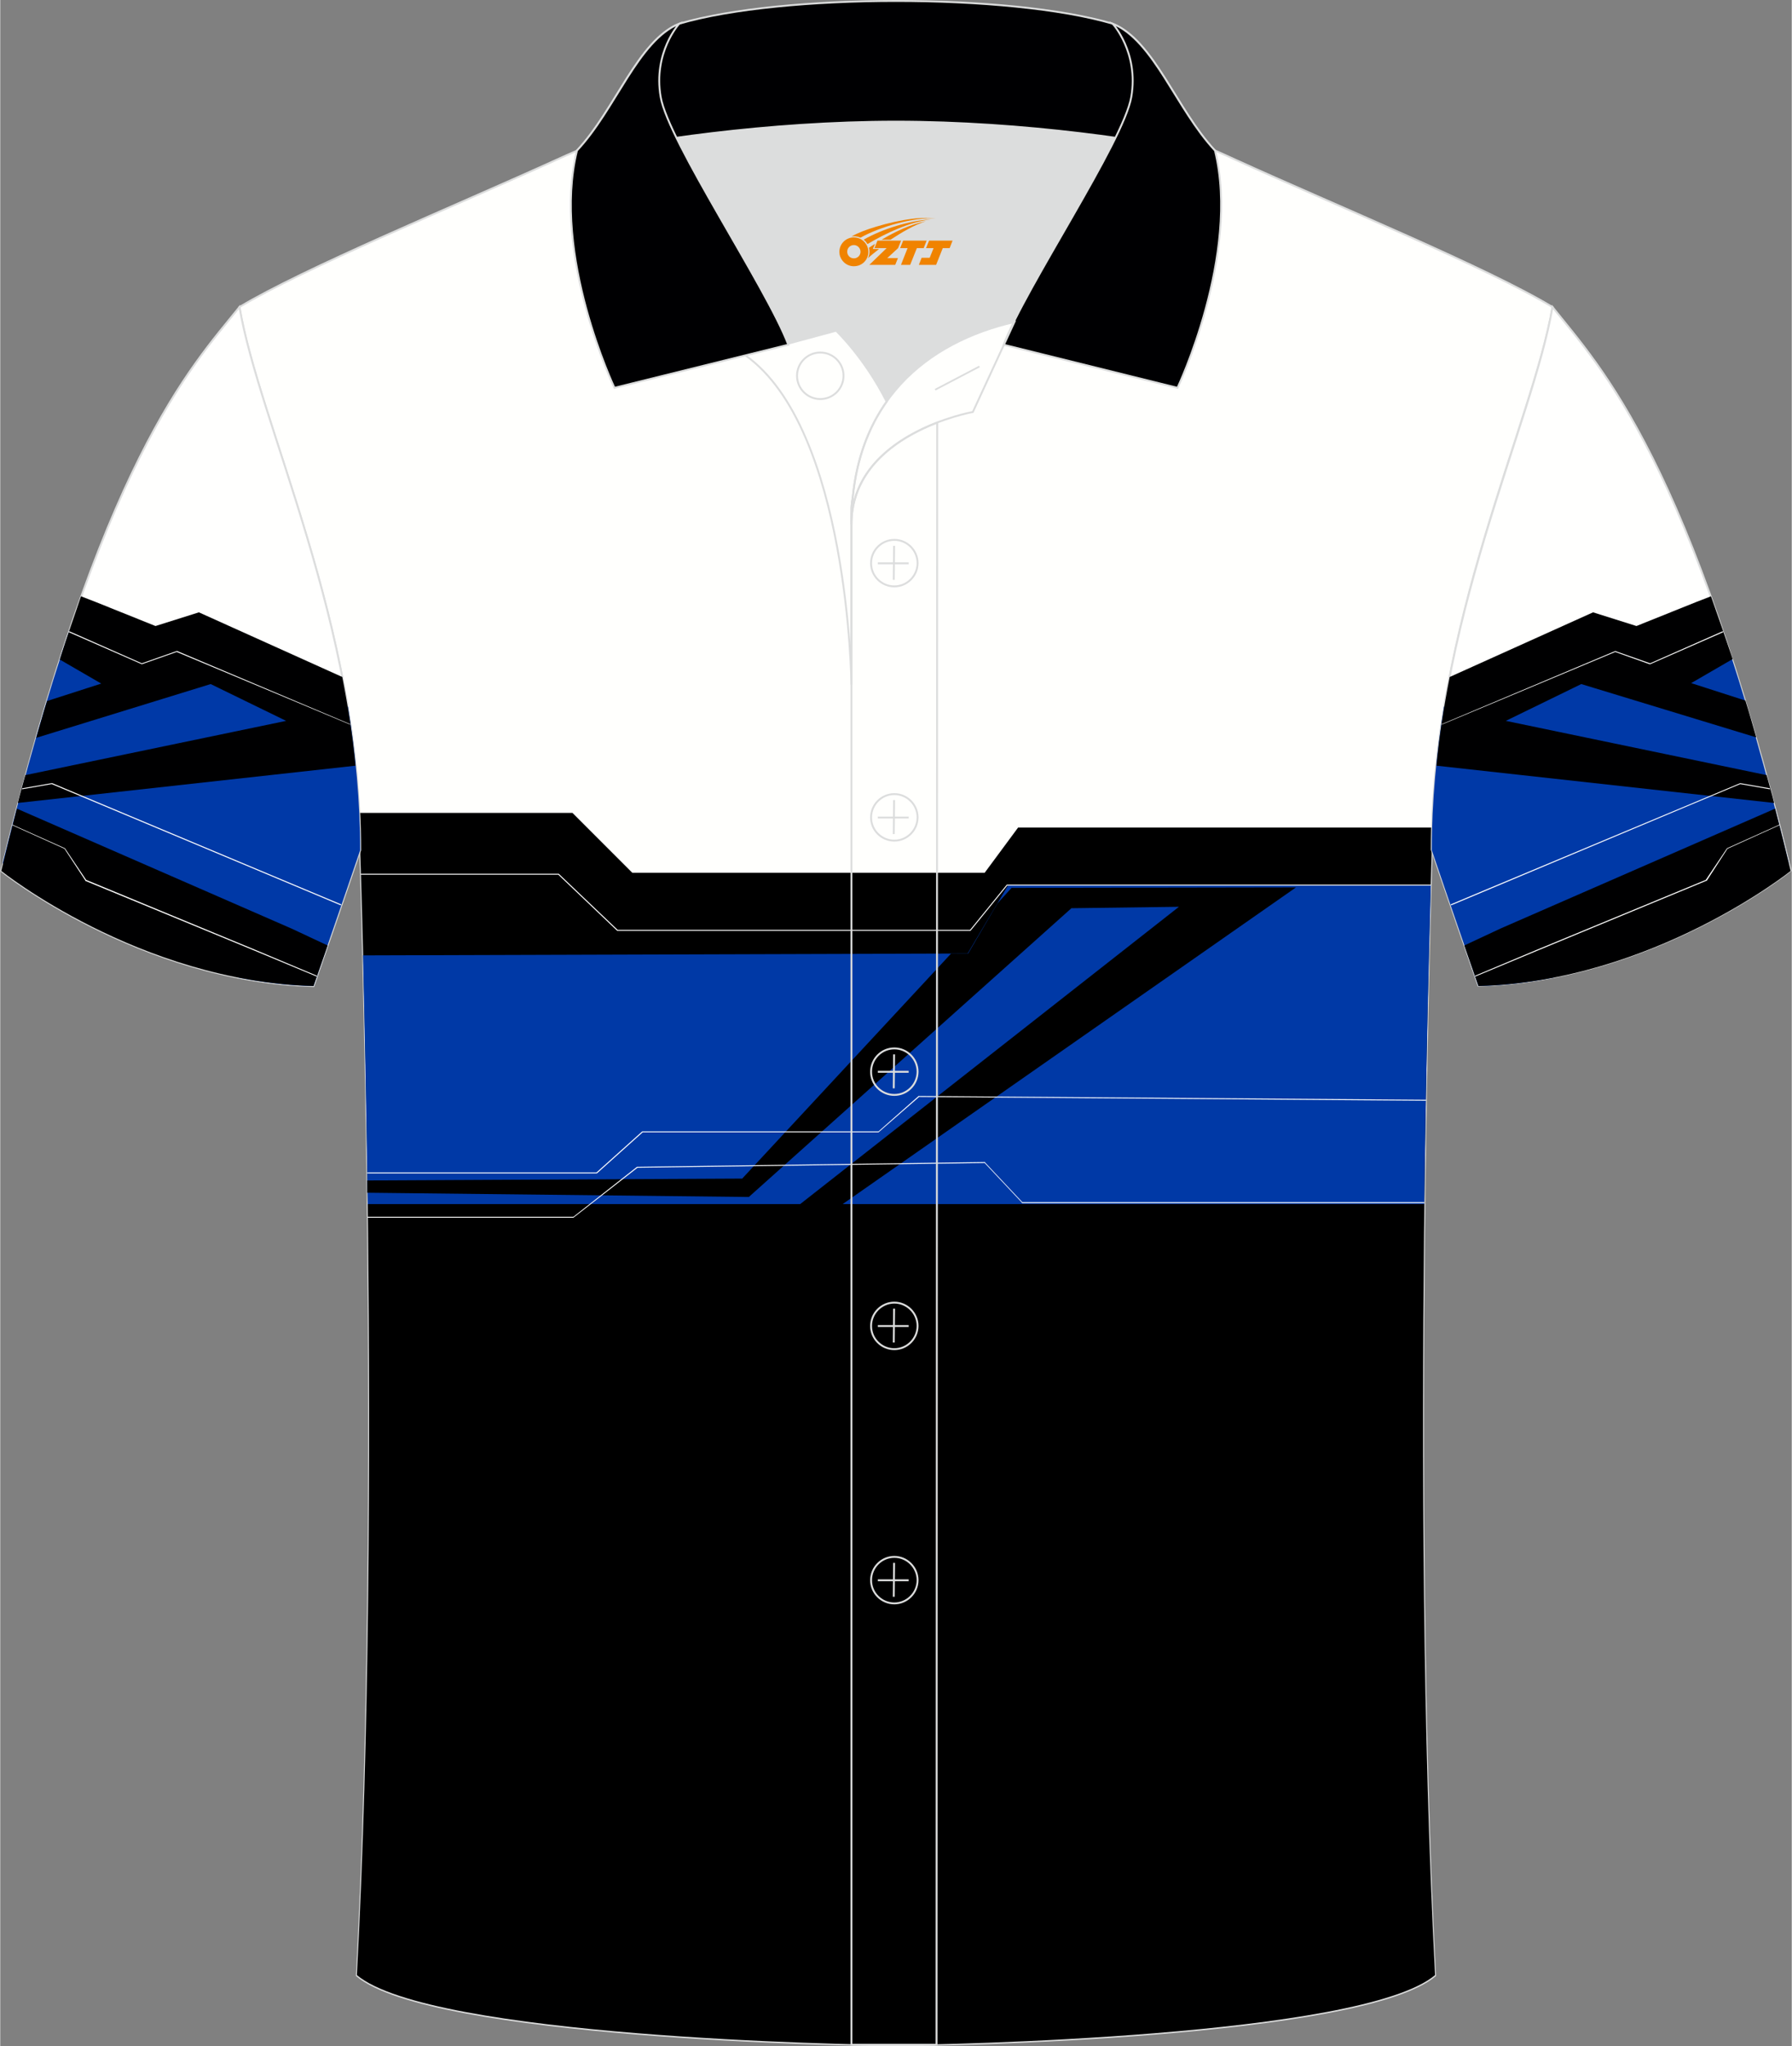 <?xml version="1.0" encoding="utf-8"?>
<!-- Generator: Adobe Illustrator 24.0.1, SVG Export Plug-In . SVG Version: 6.00 Build 0)  -->
<svg xmlns="http://www.w3.org/2000/svg" xmlns:xlink="http://www.w3.org/1999/xlink" version="1.1" id="图层_1" x="0px" y="0px" width="379.8px" height="433.5px" viewBox="0 0 379.85 433.67" enable-background="new 0 0 379.85 433.67" xml:space="preserve">
<rect x="0" y="0" width="379.85" height="433.67" fill="#808080" stroke="none"/>
<g>
	
		<path fill-rule="evenodd" clip-rule="evenodd" fill="#FFFFFD" stroke="#DCDDDD" stroke-width="0.4" stroke-miterlimit="22.926" d="   M76.32,180.17c0,0,4.7,137.2-0.7,238.5c15.6,13.1,104.6,14.8,114.3,14.8s98.7-1.7,114.3-14.8c-5.3-101.4-0.7-238.6-0.7-238.6   c0-47.8,21.3-90.3,25.6-115c-13.7-8.3-45.4-21.3-67.4-31.3c-5.8-2.7-10.7-4.6-15.1-5.9h-113.6c-4.3,1.4-9.2,3.3-15.1,6   c-21.8,9.9-53.6,23-67.2,31.2C54.92,89.87,76.32,132.37,76.32,180.17z"/>
	<g>
		<path fill-rule="evenodd" clip-rule="evenodd" d="M303.62,175.37h-87.8l-7.1,9.6h-74.7l-12.7-12.7h-45.2c0.1,2.6,0.2,5.2,0.2,7.8    c0,0,4.7,137.2-0.7,238.5c15.6,13.1,104.6,14.8,114.3,14.8c9.7,0,98.7-1.7,114.3-14.8c-5.3-101.3-0.7-238.5-0.7-238.5    C303.52,178.47,303.62,176.97,303.62,175.37z"/>
		<path fill-rule="evenodd" clip-rule="evenodd" fill="#0039A6" d="M303.32,187.57h-89.6l-8.6,14.5l-128.2,0.4    c0.3,13.2,0.7,31.5,1,52.7h224C302.32,224.07,303.02,199.37,303.32,187.57z"/>
		<g>
			<polygon fill="#FFFFFF" points="205.72,197.27 130.92,197.27 130.82,197.27 118.32,185.37 76.42,185.37 76.42,185.17      118.42,185.17 118.42,185.17 130.92,197.07 205.62,197.07 213.42,187.47 303.32,187.47 303.32,187.67 213.52,187.67    "/>
		</g>
		<polygon fill-rule="evenodd" clip-rule="evenodd" points="211.42,191.47 205.22,202.07 201.62,202.07 157.32,249.77 77.82,250.17     77.82,252.77 158.72,253.67 227.12,192.47 249.92,192.17 169.62,255.17 178.62,255.17 274.72,188.07 215.22,188.17 214.42,188.17       "/>
		<g>
			<polygon fill="#FFFFFF" points="126.52,248.67 77.82,248.67 77.82,248.47 126.42,248.47 136.12,239.77 186.22,239.77      194.72,232.27 194.82,232.27 302.32,233.07 302.32,233.27 194.82,232.47 186.22,239.97 136.22,239.97    "/>
		</g>
		<g>
			<polygon fill="#FFFFFF" points="121.52,258.07 77.92,258.07 77.92,257.87 121.52,257.87 135.02,247.27 135.02,247.27      208.82,246.27 208.82,246.37 216.72,254.77 301.92,254.77 301.92,254.97 216.62,254.97 216.62,254.87 208.72,246.47      135.12,247.47    "/>
		</g>
	</g>
	
		<path fill-rule="evenodd" clip-rule="evenodd" fill="#FFFFFE" stroke="#DCDDDD" stroke-width="0.4" stroke-miterlimit="22.926" d="   M50.72,65.07c-10.3,12.8-29.4,32.5-50.5,119.5c0,0,29.2,23.4,66.2,24.4c0,0,7.2-20.8,9.9-28.8l0,0   C76.32,132.37,54.92,89.87,50.72,65.07z"/>
	<g>
		<path fill-rule="evenodd" clip-rule="evenodd" fill="#0039A7" d="M14.72,133.47l4.5,1.3l54.5,15c1.6,9.8,2.6,20,2.6,30.4l0,0    c-2.7,8-9.9,28.8-9.9,28.8c-5.5-0.1-10.8-0.8-15.9-1.8l-49.7-24.1l-0.3-0.1C5.42,163.17,10.12,146.87,14.72,133.47z"/>
		<path fill-rule="evenodd" clip-rule="evenodd" fill="#000001" d="M17.12,126.37l3.1,1.2l12.7,5.1l9.2-2.9l30.4,13.7    c1.2,6.1,2.2,12.4,2.8,18.8l-71.6,7.9c0.5-2,1.1-4,1.6-5.9l55.3-11.5l-16-7.8l-37,11.4c0.8-2.7,1.5-5.3,2.3-7.8l11.5-3.7l-8.8-5.1    C14.12,134.97,15.72,130.57,17.12,126.37z"/>
		<path fill-rule="evenodd" clip-rule="evenodd" fill="#000001" d="M3.52,171.37l58.2,25.4l7.7,3.6l-3,8.6    c-37-1-66.2-24.4-66.2-24.4C1.32,179.97,2.42,175.57,3.52,171.37z"/>
		<g>
			<polygon fill="#FFFFFF" points="72.22,191.87 64.12,188.47 10.92,166.17 4.62,167.27 4.62,167.07 10.92,165.97 11.02,165.97      72.32,191.67    "/>
		</g>
		<g>
			<polygon fill="#FFFFFF" points="74.22,153.57 37.42,138.17 30.02,140.77 30.02,140.77 14.52,133.97 14.62,133.77 30.02,140.57      37.42,137.97 37.52,137.97 74.22,153.47    "/>
		</g>
		<g>
			<polygon fill="#FFFFFF" points="67.12,206.97 53.92,201.47 18.02,186.67 18.02,186.57 13.62,179.87 2.52,174.87 2.62,174.77      3.02,174.97 13.72,179.77 13.72,179.77 18.22,186.47 54.02,201.27 67.12,206.77    "/>
		</g>
	</g>
	
		<path fill-rule="evenodd" clip-rule="evenodd" fill="#FFFFFE" stroke="#DCDDDD" stroke-width="0.4" stroke-miterlimit="22.926" d="   M329.12,65.07c10.2,12.8,29.4,32.4,50.5,119.4c0,0-29.2,23.4-66.2,24.4c0,0-7.2-20.8-9.9-28.8l0,0   C303.52,132.37,324.92,89.87,329.12,65.07z"/>
	<g>
		<path fill-rule="evenodd" clip-rule="evenodd" fill="#0039A7" d="M365.12,133.47l-4.5,1.3l-54.5,15c-1.6,9.8-2.6,20-2.6,30.4l0,0    c2.7,8,9.9,28.8,9.9,28.8c5.5-0.1,10.8-0.8,15.9-1.8l49.6-24.1l0.3-0.1C374.42,163.17,369.72,146.87,365.12,133.47z"/>
		<path fill-rule="evenodd" clip-rule="evenodd" fill="#000001" d="M362.72,126.37l-3.1,1.2l-12.7,5.1l-9.2-2.9l-30.4,13.7    c-1.2,6.1-2.2,12.4-2.8,18.8l71.6,7.9c-0.5-2-1.1-4-1.6-5.9l-55.3-11.5l16-7.8l37.1,11.3c-0.8-2.7-1.5-5.3-2.3-7.8l-11.5-3.7    l8.8-5.1C365.72,134.97,364.22,130.57,362.72,126.37z"/>
		<path fill-rule="evenodd" clip-rule="evenodd" fill="#000001" d="M376.32,171.37l-58.2,25.4l-7.7,3.6l3,8.6    c37-1,66.2-24.4,66.2-24.4C378.52,179.97,377.42,175.57,376.32,171.37z"/>
		<g>
			<polygon fill="#FFFFFF" points="307.62,191.87 307.52,191.67 315.62,188.27 368.92,165.97 368.92,165.97 375.22,167.07      375.22,167.27 368.92,166.17    "/>
		</g>
		<g>
			<polygon fill="#FFFFFF" points="305.62,153.57 305.62,153.47 342.42,137.97 342.42,137.97 349.82,140.57 365.22,133.77      365.32,133.97 349.82,140.77 349.72,140.77 342.42,138.17    "/>
		</g>
		<g>
			<polygon fill="#FFFFFF" points="312.72,206.97 312.72,206.77 325.82,201.27 361.62,186.47 366.12,179.77 366.12,179.77      377.22,174.77 377.32,174.87 376.82,175.07 366.22,179.87 361.82,186.67 361.72,186.67 325.92,201.47    "/>
		</g>
	</g>
	<path fill-rule="evenodd" clip-rule="evenodd" fill="#DCDDDD" d="M187.94,85.11c6.44-9.11,16.35-14.37,26.94-16.84   c5.24-10.64,16.09-27.82,21.62-39.14c-26.77-6.52-66.38-6.52-93.15,0c6.43,13.14,20,34.17,23.66,43.71l10.22-2.75   C177.22,70.09,183.22,75.76,187.94,85.11z"/>
	<path fill="none" stroke="#DCDDDD" stroke-width="0.4" stroke-miterlimit="10" d="M157.96,75.28l19.26-5.19c0,0,6,5.67,10.72,15.03   c-3.78,5.35-6.37,12.04-7.18,20.26c-0.14,0.74-0.24,1.47-0.28,2.18v3.57v33.98C180.48,145.1,179.95,90.85,157.96,75.28z"/>
	<path fill="none" stroke="#DCDDDD" stroke-width="0.4" stroke-miterlimit="10" d="M180.48,107.56v3.57c0-1.99,0.1-3.91,0.28-5.75   C180.61,106.12,180.52,106.85,180.48,107.56L180.48,107.56z M180.48,111.13v322.2h18.04l0.14-343.78   C191.06,92.48,180.48,98.79,180.48,111.13z"/>
	<path fill-rule="evenodd" clip-rule="evenodd" fill="#000002" stroke="#DCDDDD" stroke-width="0.4" stroke-miterlimit="10" d="   M122,33.11c13.39-3.26,40.91-7.33,67.91-7.33s54.52,4.07,67.91,7.33l-0.28-1.2c-8.22-8.78-12.93-23.33-21.69-26.89   C224.92,1.8,207.42,0.2,189.92,0.2c-17.51,0-35.01,1.61-45.95,4.82c-8.77,3.57-13.47,18.11-21.69,26.89L122,33.11z"/>
	<path fill-rule="evenodd" clip-rule="evenodd" fill="#000002" stroke="#DCDDDD" stroke-width="0.4" stroke-miterlimit="10" d="   M143.97,5.02c0,0-5.58,6.05-3.94,15.53c1.63,9.49,22.57,40.53,27.06,52.51l-36.86,9.13c0,0-13.39-28.22-7.95-50.28   C130.51,23.13,135.21,8.59,143.97,5.02z"/>
	<path fill-rule="evenodd" clip-rule="evenodd" fill="#000002" stroke="#DCDDDD" stroke-width="0.4" stroke-miterlimit="10" d="   M235.86,5.02c0,0,5.58,6.05,3.95,15.53c-1.63,9.49-22.57,40.53-27.06,52.51l36.86,9.13c0,0,13.39-28.22,7.95-50.28   C249.33,23.13,244.62,8.59,235.86,5.02z"/>
	<path fill="none" stroke="#DCDDDD" stroke-width="0.4" stroke-miterlimit="10" d="M173.87,84.57c2.72,0,4.93-2.21,4.93-4.93   s-2.21-4.93-4.93-4.93c-2.72,0-4.93,2.21-4.93,4.93S171.16,84.57,173.87,84.57z"/>
	<path fill="none" stroke="#DCDDDD" stroke-width="0.4" stroke-miterlimit="10" d="M215.03,68.24l-8.81,19.07   c0,0-25.75,4.58-25.75,23.82C180.48,84.95,196.75,72.44,215.03,68.24z"/>
	
	<line fill="none" stroke="#DCDDDD" stroke-width="0.36" stroke-miterlimit="10" x1="207.62" y1="77.67" x2="198.23" y2="82.59"/>
	<g>
		<g>
			<path fill="none" stroke="#DCDDDD" stroke-width="0.402" stroke-miterlimit="10" d="M189.57,124.27c2.71,0,4.93-2.22,4.93-4.93     s-2.23-4.93-4.93-4.93c-2.71,0-4.93,2.22-4.93,4.93C184.62,122.06,186.84,124.27,189.57,124.27z"/>
			
				<line fill="none" stroke="#DCDDDD" stroke-width="0.402" stroke-miterlimit="10" x1="189.52" y1="115.68" x2="189.45" y2="122.88"/>
			
				<line fill="none" stroke="#DCDDDD" stroke-width="0.402" stroke-miterlimit="10" x1="186.07" y1="119.38" x2="192.61" y2="119.38"/>
		</g>
		<g>
			<path fill="none" stroke="#DCDDDD" stroke-width="0.402" stroke-miterlimit="10" d="M189.57,178.15c2.71,0,4.93-2.22,4.93-4.93     c0-2.71-2.23-4.93-4.93-4.93c-2.71,0-4.93,2.22-4.93,4.93C184.62,175.94,186.84,178.15,189.57,178.15z"/>
			
				<line fill="none" stroke="#DCDDDD" stroke-width="0.402" stroke-miterlimit="10" x1="189.52" y1="169.56" x2="189.45" y2="176.76"/>
			
				<line fill="none" stroke="#DCDDDD" stroke-width="0.402" stroke-miterlimit="10" x1="186.07" y1="173.26" x2="192.61" y2="173.26"/>
		</g>
		<g>
			<path fill="none" stroke="#DCDDDD" stroke-width="0.402" stroke-miterlimit="10" d="M189.57,232.04c2.71,0,4.93-2.22,4.93-4.93     c0-2.71-2.23-4.93-4.93-4.93c-2.71,0-4.93,2.22-4.93,4.93C184.62,229.82,186.84,232.04,189.57,232.04z"/>
			
				<line fill="none" stroke="#DCDDDD" stroke-width="0.402" stroke-miterlimit="10" x1="189.52" y1="223.45" x2="189.45" y2="230.64"/>
			
				<line fill="none" stroke="#DCDDDD" stroke-width="0.402" stroke-miterlimit="10" x1="186.07" y1="227.14" x2="192.61" y2="227.14"/>
		</g>
		<g>
			<path fill="none" stroke="#DCDDDD" stroke-width="0.402" stroke-miterlimit="10" d="M189.57,285.92c2.71,0,4.93-2.22,4.93-4.93     s-2.23-4.93-4.93-4.93c-2.71,0-4.93,2.22-4.93,4.93C184.62,283.7,186.84,285.92,189.57,285.92z"/>
			
				<line fill="none" stroke="#DCDDDD" stroke-width="0.402" stroke-miterlimit="10" x1="189.52" y1="277.33" x2="189.45" y2="284.52"/>
			
				<line fill="none" stroke="#DCDDDD" stroke-width="0.402" stroke-miterlimit="10" x1="186.07" y1="281.02" x2="192.61" y2="281.02"/>
		</g>
		<g>
			<path fill="none" stroke="#DCDDDD" stroke-width="0.402" stroke-miterlimit="10" d="M189.57,339.8c2.71,0,4.93-2.22,4.93-4.93     s-2.23-4.93-4.93-4.93c-2.71,0-4.93,2.22-4.93,4.93C184.62,337.58,186.84,339.8,189.57,339.8z"/>
			
				<line fill="none" stroke="#DCDDDD" stroke-width="0.402" stroke-miterlimit="10" x1="189.52" y1="331.21" x2="189.45" y2="338.4"/>
			
				<line fill="none" stroke="#DCDDDD" stroke-width="0.402" stroke-miterlimit="10" x1="186.07" y1="334.9" x2="192.61" y2="334.9"/>
		</g>
	</g>
</g>
<g id="图层_x0020_1">
	<path fill="#F08300" d="M178.1,54.39c0.416,1.136,1.472,1.984,2.752,2.032c0.144,0,0.304,0,0.448-0.016h0.016   c0.016,0,0.064,0,0.128-0.016c0.032,0,0.048-0.016,0.08-0.016c0.064-0.016,0.144-0.032,0.224-0.048c0.016,0,0.016,0,0.032,0   c0.192-0.048,0.4-0.112,0.576-0.208c0.192-0.096,0.4-0.224,0.608-0.384c0.672-0.56,1.104-1.408,1.104-2.352   c0-0.224-0.032-0.448-0.08-0.672l0,0C183.94,52.51,183.89,52.34,183.81,52.16C183.34,51.07,182.26,50.31,180.99,50.31C179.3,50.31,177.92,51.68,177.92,53.38C177.92,53.73,177.98,54.07,178.1,54.39L178.1,54.39L178.1,54.39z M182.4,53.41L182.4,53.41C182.37,54.19,181.71,54.79,180.93,54.75C180.14,54.72,179.55,54.07,179.58,53.28c0.032-0.784,0.688-1.376,1.472-1.344   C181.82,51.97,182.43,52.64,182.4,53.41L182.4,53.41z"/>
	<polygon fill="#F08300" points="196.43,50.99 ,195.79,52.58 ,194.35,52.58 ,192.93,56.13 ,190.98,56.13 ,192.38,52.58 ,190.8,52.58    ,191.44,50.99"/>
	<path fill="#F08300" d="M198.4,46.26c-1.008-0.096-3.024-0.144-5.056,0.112c-2.416,0.304-5.152,0.912-7.616,1.664   C183.68,48.64,181.81,49.36,180.46,50.13C180.66,50.1,180.85,50.08,181.04,50.08c0.48,0,0.944,0.112,1.36,0.288   C186.5,48.05,193.7,46,198.4,46.26L198.4,46.26L198.4,46.26z"/>
	<path fill="#F08300" d="M183.87,51.73c4-2.368,8.88-4.672,13.488-5.248c-4.608,0.288-10.224,2-14.288,4.304   C183.39,51.04,183.66,51.36,183.87,51.73C183.87,51.73,183.87,51.73,183.87,51.73z"/>
	<polygon fill="#F08300" points="201.92,50.99 ,201.3,52.58 ,199.84,52.58 ,198.43,56.13 ,197.97,56.13 ,196.46,56.13 ,194.77,56.13    ,195.36,54.63 ,197.07,54.63 ,197.89,52.58 ,196.3,52.58 ,196.94,50.99"/>
	<polygon fill="#F08300" points="191.01,50.99 ,190.37,52.58 ,188.08,54.69 ,190.34,54.69 ,189.76,56.13 ,184.27,56.13 ,187.94,52.58    ,185.36,52.58 ,186,50.99"/>
	<path fill="#F08300" d="M196.29,46.85c-3.376,0.752-6.464,2.192-9.424,3.952h1.888C191.18,49.23,193.52,47.8,196.29,46.85z    M185.49,51.67C184.86,52.05,184.8,52.1,184.19,52.51c0.064,0.256,0.112,0.544,0.112,0.816c0,0.496-0.112,0.976-0.32,1.392   c0.176-0.16,0.32-0.304,0.432-0.4c0.272-0.24,0.768-0.64,1.6-1.296l0.32-0.256H185.01l0,0L185.49,51.67L185.49,51.67L185.49,51.67z"/>
</g>
</svg>
